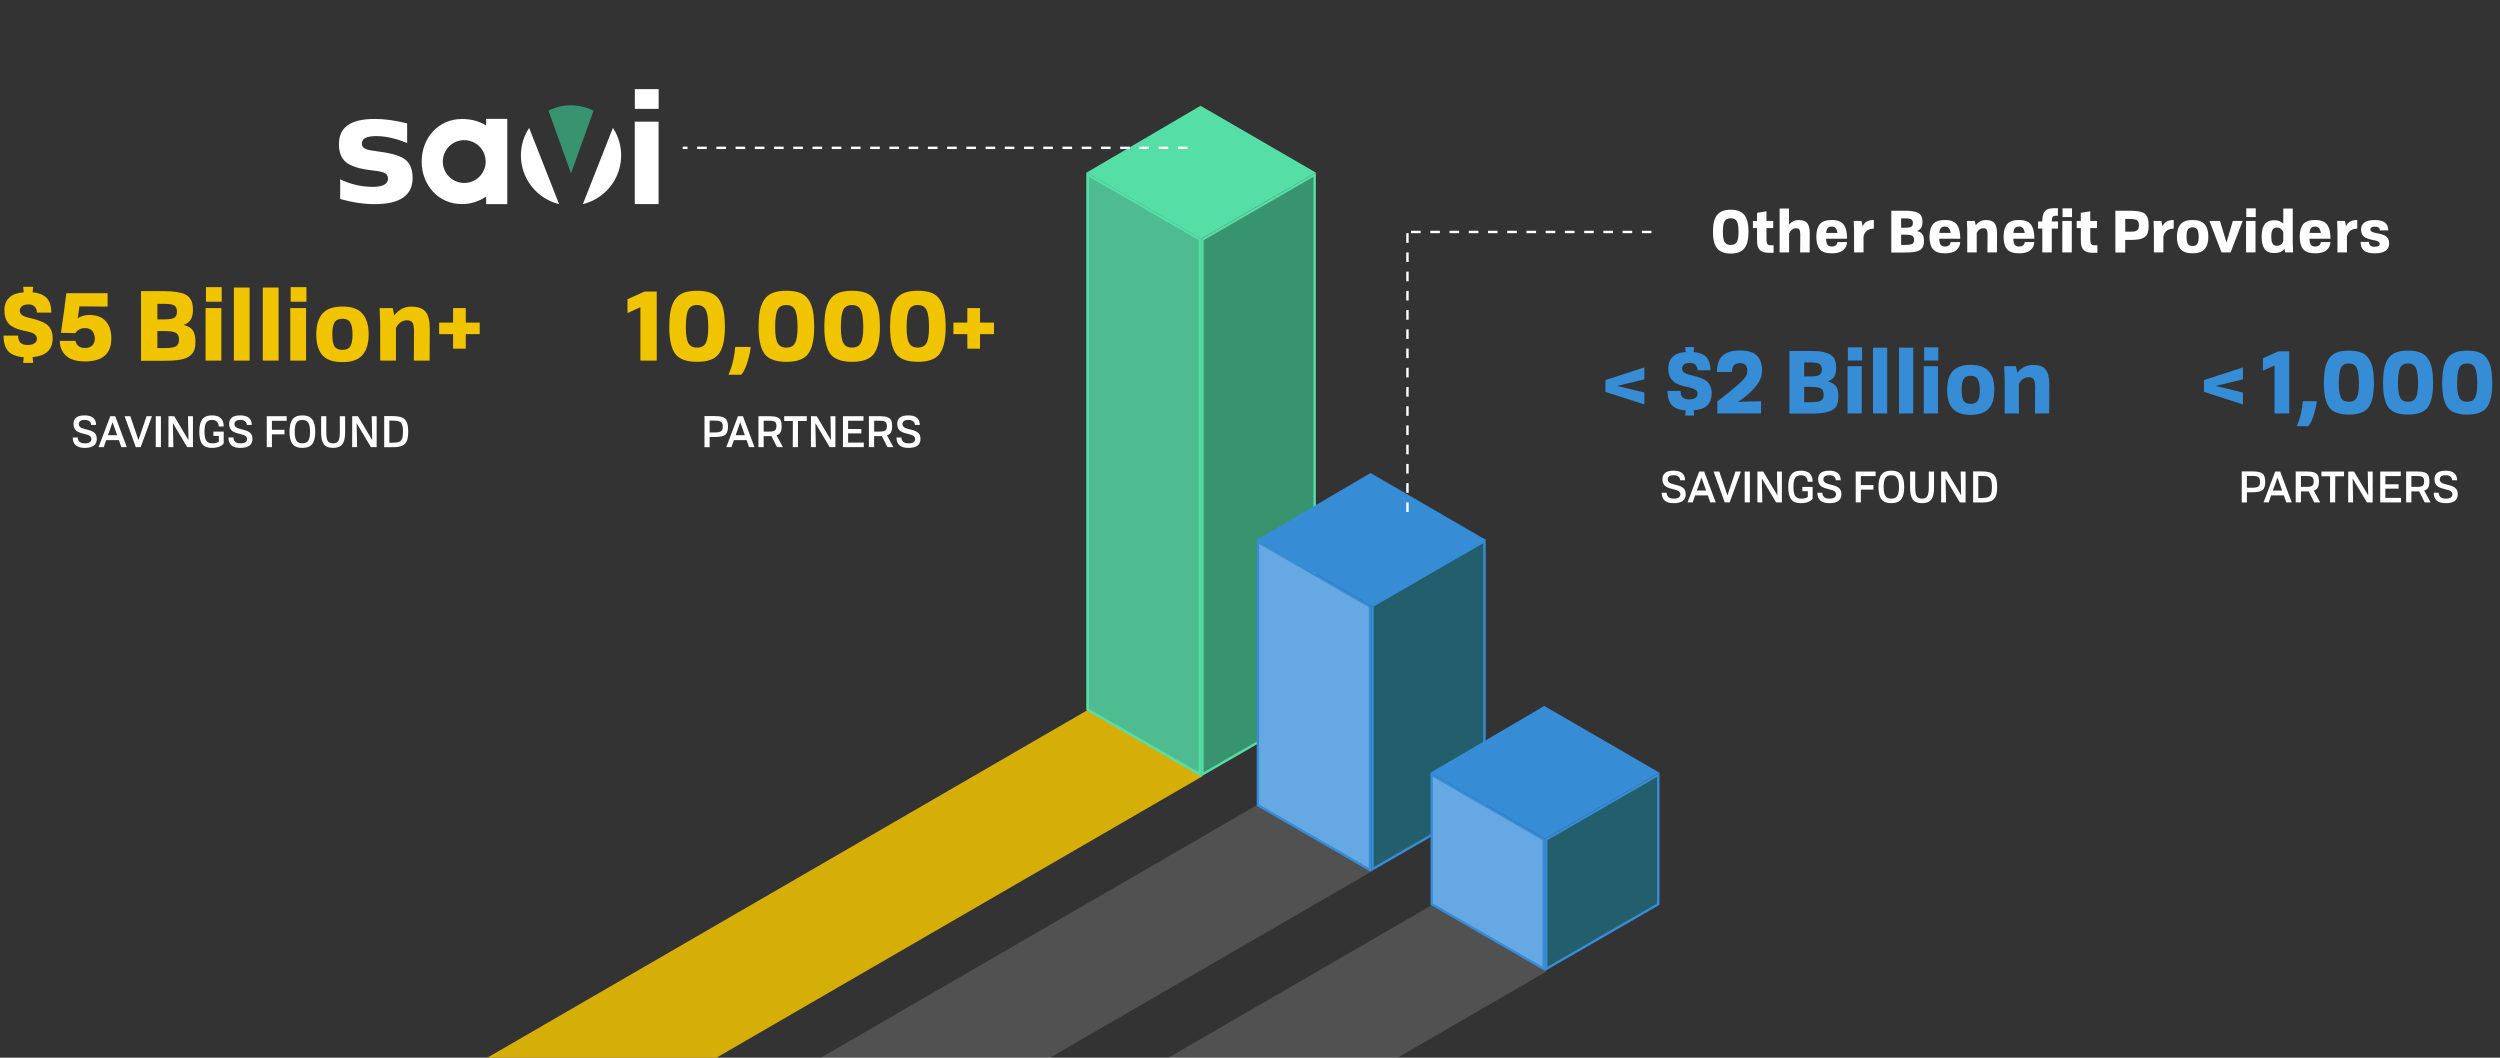 <svg width="1040" height="440" viewBox="0 0 1040 440" fill="none" xmlns="http://www.w3.org/2000/svg">
<rect x="0" y="0" width="1040" height="440" fill="#333333" stroke="none"/>
<g clip-path="url(#clip0_1683_8792)">
<g clip-path="url(#clip1_1683_8792)">
<path d="M169.373 51.341V59.523C167.209 58.606 164.969 57.88 162.679 57.352C160.682 56.883 158.639 56.635 156.587 56.614C154.538 56.614 153.016 56.87 152.021 57.382C151.567 57.585 151.185 57.919 150.922 58.34C150.659 58.762 150.527 59.252 150.543 59.748C150.532 60.151 150.632 60.55 150.831 60.901C151.03 61.251 151.321 61.541 151.673 61.739C152.427 62.201 153.782 62.542 155.737 62.761L157.625 63.064C163.152 63.768 166.871 64.924 168.782 66.531C170.693 68.138 171.648 70.66 171.645 74.097C171.645 77.693 170.319 80.4 167.666 82.22C165.014 84.039 161.051 84.936 155.778 84.911C153.461 84.905 151.149 84.728 148.858 84.383C146.379 84.006 143.926 83.472 141.514 82.785V74.588C143.623 75.619 145.843 76.407 148.13 76.94C150.395 77.468 152.713 77.735 155.039 77.737C157.15 77.737 158.738 77.445 159.805 76.862C160.292 76.631 160.703 76.265 160.987 75.806C161.271 75.348 161.416 74.817 161.404 74.278C161.429 73.852 161.34 73.427 161.145 73.048C160.95 72.669 160.657 72.349 160.296 72.121C159.557 71.649 158.095 71.279 155.911 71.013L154.012 70.773C149.197 70.165 145.824 69.052 143.893 67.432C141.962 65.812 140.998 63.341 141 60.018C141 56.444 142.231 53.793 144.694 52.065C147.157 50.337 150.916 49.475 155.97 49.48C158.071 49.487 160.17 49.637 162.25 49.931C164.648 50.273 167.026 50.744 169.373 51.341Z" fill="white"/>
<path d="M202.239 49.473V52.22C199.527 50.495 196.14 49.498 192.142 49.498C182.359 49.498 175.41 57.422 175.41 67.199C175.41 76.977 182.363 84.9 192.142 84.9C195.752 84.906 199.276 83.804 202.239 81.743V84.908H211.028V49.462H202.239V49.473ZM193.121 76.12C191.357 76.12 189.631 75.597 188.164 74.617C186.697 73.637 185.554 72.245 184.878 70.615C184.203 68.986 184.026 67.193 184.371 65.463C184.715 63.734 185.565 62.145 186.812 60.898C188.06 59.651 189.65 58.802 191.381 58.458C193.111 58.113 194.905 58.29 196.536 58.965C198.166 59.64 199.559 60.783 200.54 62.249C201.52 63.715 202.043 65.439 202.043 67.203C202.04 69.567 201.099 71.834 199.427 73.505C197.754 75.177 195.487 76.117 193.121 76.12Z" fill="white"/>
<path d="M264.062 50.617H273.967V84.878H264.062V50.617Z" fill="white"/>
<path d="M274 37.089H264.095V45.278H274V37.089Z" fill="white"/>
<path d="M216.695 64.666C216.695 69.331 218.261 73.86 221.141 77.53C224.021 81.201 228.049 83.8 232.582 84.911L220.124 53.217C217.882 56.614 216.689 60.596 216.695 64.666Z" fill="white"/>
<path d="M254.966 53.202L245.468 77.305L242.472 84.908C245.719 84.118 248.729 82.56 251.248 80.365C253.767 78.17 255.722 75.401 256.947 72.293C258.171 69.185 258.631 65.829 258.286 62.506C257.941 59.184 256.803 55.993 254.966 53.202Z" fill="white"/>
<path d="M246.916 46.035C244.005 44.572 240.791 43.809 237.532 43.809C234.273 43.809 231.059 44.572 228.148 46.035L237.547 72.092L246.916 46.035Z" fill="#38946F"/>
</g>
<path d="M13.8 150.96H9.64L9.88 148.6C6.947 148.387 4.813 147.573 3.48 146.16C2.147 144.72 1.48 142.533 1.48 139.6H7.52C7.52 142.213 8.813 143.52 11.4 143.52C12.653 143.52 13.627 143.293 14.32 142.84C15.013 142.36 15.36 141.72 15.36 140.92C15.36 140.227 15.107 139.667 14.6 139.24C14.12 138.787 13.48 138.453 12.68 138.24C11.88 138 11 137.787 10.04 137.6C9.08 137.413 8.12 137.147 7.16 136.8C6.2 136.453 5.32 136.013 4.52 135.48C3.72 134.92 3.067 134.093 2.56 133C2.08 131.907 1.84 130.6 1.84 129.08C1.84 124.52 4.52 122.027 9.88 121.6L9.64 119.32H13.8L13.56 121.6C16.307 121.867 18.293 122.693 19.52 124.08C20.747 125.44 21.36 127.427 21.36 130.04H15.36C15.36 129 15.053 128.173 14.44 127.56C13.853 126.947 12.973 126.64 11.8 126.64C10.6 126.64 9.707 126.893 9.12 127.4C8.533 127.88 8.24 128.493 8.24 129.24C8.24 129.907 8.493 130.467 9 130.92C9.507 131.347 10.16 131.68 10.96 131.92C11.76 132.16 12.64 132.387 13.6 132.6C14.587 132.813 15.56 133.107 16.52 133.48C17.507 133.827 18.4 134.267 19.2 134.8C20 135.307 20.653 136.067 21.16 137.08C21.667 138.093 21.92 139.293 21.92 140.68C21.92 145.453 19.133 148.08 13.56 148.56L13.8 150.96ZM44.761 127.56L33.041 127.44L32.321 132.4C33.735 131.493 35.375 131.04 37.241 131.04C40.228 131.04 42.481 131.907 44.001 133.64C45.548 135.373 46.321 137.76 46.321 140.8C46.321 147.173 42.655 150.36 35.321 150.36C31.801 150.36 29.175 149.56 27.441 147.96C25.735 146.36 24.881 144.307 24.881 141.8H31.441C31.441 142.36 31.761 143 32.401 143.72C33.041 144.413 34.015 144.76 35.321 144.76C36.761 144.76 37.801 144.387 38.441 143.64C39.108 142.893 39.441 141.947 39.441 140.8C39.441 139.627 39.108 138.613 38.441 137.76C37.775 136.907 36.735 136.48 35.321 136.48C34.468 136.48 33.721 136.653 33.081 137C32.441 137.347 32.028 137.653 31.841 137.92C31.655 138.16 31.521 138.373 31.441 138.56L25.361 138.48L26.921 127.36H26.881L27.601 121.96H44.761V127.56ZM68.307 150.08H58.667V121.12H68.547C70.467 121.12 72.12 121.24 73.507 121.48C74.894 121.693 76.013 122 76.867 122.4C77.747 122.8 78.44 123.333 78.947 124C79.454 124.667 79.8 125.387 79.987 126.16C80.174 126.907 80.267 127.813 80.267 128.88C80.267 130.48 79.987 131.787 79.427 132.8C78.867 133.813 77.88 134.6 76.467 135.16C78.36 135.693 79.64 136.507 80.307 137.6C80.974 138.693 81.307 140.16 81.307 142C81.307 143.44 81.16 144.613 80.867 145.52C80.573 146.4 79.987 147.213 79.107 147.96C78.227 148.707 76.907 149.253 75.147 149.6C73.387 149.92 71.107 150.08 68.307 150.08ZM65.467 144.8H68.347C70.853 144.8 72.493 144.547 73.267 144.04C74.067 143.507 74.467 142.587 74.467 141.28C74.467 139.947 74.067 139.027 73.267 138.52C72.493 137.987 70.853 137.72 68.347 137.72H65.467V144.8ZM65.467 132.88H68.347C70.454 132.88 71.853 132.64 72.547 132.16C73.267 131.68 73.627 130.84 73.627 129.64C73.627 128.44 73.267 127.6 72.547 127.12C71.853 126.64 70.454 126.4 68.347 126.4H65.467V132.88ZM92.079 150H85.519V128.16H92.079V150ZM92.239 125.52H85.679V119.44H92.239V125.52ZM103.851 150H97.291V119.6H103.851V150ZM115.883 150H109.323V119.6H115.883V150ZM127.314 150H120.754V128.16H127.314V150ZM127.474 125.52H120.914V119.44H127.474V125.52ZM150.806 147.68C149.126 149.653 146.339 150.64 142.446 150.64C138.552 150.64 135.766 149.667 134.086 147.72C132.406 145.747 131.566 142.88 131.566 139.12C131.566 135.36 132.406 132.493 134.086 130.52C135.766 128.52 138.552 127.52 142.446 127.52C146.339 127.52 149.126 128.52 150.806 130.52C152.512 132.493 153.366 135.36 153.366 139.12C153.366 142.853 152.512 145.707 150.806 147.68ZM139.166 144.12C139.806 145.08 140.899 145.56 142.446 145.56C143.992 145.56 145.072 145.08 145.686 144.12C146.326 143.133 146.646 141.467 146.646 139.12C146.646 136.773 146.326 135.107 145.686 134.12C145.072 133.107 143.992 132.6 142.446 132.6C140.899 132.6 139.806 133.107 139.166 134.12C138.552 135.107 138.246 136.773 138.246 139.12C138.246 141.467 138.552 143.133 139.166 144.12ZM178.716 150H172.156C172.21 142.24 172.236 138.093 172.236 137.56C172.236 136.147 172.05 135.08 171.676 134.36C171.303 133.613 170.53 133.24 169.356 133.24C167.356 133.24 165.81 134.307 164.716 136.44V150H158.156V134.24L157.916 128.16H163.356L164.036 131.2C164.65 130.32 165.543 129.493 166.716 128.72C167.916 127.947 169.383 127.56 171.116 127.56C173.89 127.56 175.863 128.267 177.036 129.68C178.21 131.067 178.796 133.48 178.796 136.92L178.716 150ZM193.763 145.04H188.483V139H182.683V134.2H188.483V128.16H193.763V134.2H199.563V139H193.763V145.04Z" fill="#F1C400"/>
<path d="M39.976 176.784H37.924C37.924 176.208 37.702 175.716 37.258 175.308C36.814 174.9 36.154 174.696 35.278 174.696C34.366 174.684 33.718 174.846 33.334 175.182C32.962 175.518 32.776 175.938 32.776 176.442C32.776 176.874 32.914 177.234 33.19 177.522C33.466 177.81 33.82 178.026 34.252 178.17C34.696 178.314 35.182 178.452 35.71 178.584C36.25 178.704 36.784 178.848 37.312 179.016C37.852 179.184 38.338 179.4 38.77 179.664C39.214 179.916 39.574 180.288 39.85 180.78C40.126 181.272 40.264 181.866 40.264 182.562C40.264 185.082 38.59 186.336 35.242 186.324C31.93 186.324 30.274 184.878 30.274 181.986H32.344C32.344 182.766 32.596 183.372 33.1 183.804C33.616 184.224 34.312 184.434 35.188 184.434C36.172 184.446 36.892 184.29 37.348 183.966C37.804 183.63 38.032 183.192 38.032 182.652C38.032 182.22 37.894 181.86 37.618 181.572C37.342 181.284 36.982 181.068 36.538 180.924C36.106 180.78 35.626 180.648 35.098 180.528C34.57 180.408 34.042 180.264 33.514 180.096C32.986 179.916 32.5 179.694 32.056 179.43C31.624 179.166 31.27 178.776 30.994 178.26C30.718 177.732 30.58 177.102 30.58 176.37C30.58 173.982 32.122 172.794 35.206 172.806C36.802 172.806 37.996 173.148 38.788 173.832C39.58 174.516 39.976 175.5 39.976 176.784ZM52.751 186H50.483L49.457 183.084H44.183L43.157 186H41.015L45.875 173.148H47.927L52.751 186ZM48.737 181.05L46.811 175.65L44.903 181.05H48.737ZM58.538 186H56.486L51.842 173.148H54.218L57.602 183.084L60.968 173.148H63.218L58.538 186ZM66.94 186H64.798V173.148H66.94V186ZM80.26 186.018H78.478V186L77.884 186.018L71.926 176.028L72.124 186H70.072L70.09 173.148H71.872V173.166L72.484 173.148L78.406 183.084L78.208 173.148H80.26V186.018ZM91.046 183.624V181.338H88.778V179.556H93.062V184.38C93.062 184.452 93.002 184.56 92.882 184.704C92.774 184.848 92.588 185.016 92.324 185.208C92.072 185.388 91.766 185.562 91.406 185.73C91.046 185.898 90.578 186.036 90.002 186.144C89.438 186.264 88.832 186.324 88.184 186.324C86.3 186.336 84.95 185.808 84.134 184.74C83.318 183.66 82.91 181.944 82.91 179.592C82.91 177.252 83.318 175.536 84.134 174.444C84.95 173.352 86.3 172.806 88.184 172.806C91.436 172.806 93.062 174.336 93.062 177.396H90.992C90.968 176.52 90.716 175.854 90.236 175.398C89.756 174.93 89.072 174.696 88.184 174.696C87.056 174.696 86.252 175.074 85.772 175.83C85.304 176.586 85.07 177.84 85.07 179.592C85.07 181.332 85.316 182.574 85.808 183.318C86.312 184.062 87.158 184.434 88.346 184.434C88.886 184.434 89.372 184.38 89.804 184.272C90.248 184.164 90.566 184.05 90.758 183.93C90.95 183.81 91.046 183.708 91.046 183.624ZM104.734 176.784H102.682C102.682 176.208 102.46 175.716 102.016 175.308C101.572 174.9 100.912 174.696 100.036 174.696C99.124 174.684 98.476 174.846 98.092 175.182C97.72 175.518 97.534 175.938 97.534 176.442C97.534 176.874 97.672 177.234 97.948 177.522C98.224 177.81 98.578 178.026 99.01 178.17C99.454 178.314 99.94 178.452 100.468 178.584C101.008 178.704 101.542 178.848 102.07 179.016C102.61 179.184 103.096 179.4 103.528 179.664C103.972 179.916 104.332 180.288 104.608 180.78C104.884 181.272 105.022 181.866 105.022 182.562C105.022 185.082 103.348 186.336 100 186.324C96.688 186.324 95.032 184.878 95.032 181.986H97.102C97.102 182.766 97.354 183.372 97.858 183.804C98.374 184.224 99.07 184.434 99.946 184.434C100.93 184.446 101.65 184.29 102.106 183.966C102.562 183.63 102.79 183.192 102.79 182.652C102.79 182.22 102.652 181.86 102.376 181.572C102.1 181.284 101.74 181.068 101.296 180.924C100.864 180.78 100.384 180.648 99.856 180.528C99.328 180.408 98.8 180.264 98.272 180.096C97.744 179.916 97.258 179.694 96.814 179.43C96.382 179.166 96.028 178.776 95.752 178.26C95.476 177.732 95.338 177.102 95.338 176.37C95.338 173.982 96.88 172.794 99.964 172.806C101.56 172.806 102.754 173.148 103.546 173.832C104.338 174.516 104.734 175.5 104.734 176.784ZM113.118 186H110.976V173.148H119.256V175.056H113.118V178.8H118.356V180.672H113.118V186ZM120.439 179.592C120.439 177.276 120.853 175.566 121.681 174.462C122.509 173.358 123.877 172.806 125.785 172.806C127.693 172.806 129.061 173.358 129.889 174.462C130.729 175.566 131.149 177.276 131.149 179.592C131.149 181.896 130.735 183.594 129.907 184.686C129.079 185.778 127.705 186.324 125.785 186.324C123.877 186.324 122.509 185.778 121.681 184.686C120.853 183.594 120.439 181.896 120.439 179.592ZM128.971 179.592C128.971 177.84 128.731 176.586 128.251 175.83C127.771 175.074 126.949 174.696 125.785 174.696C124.621 174.696 123.799 175.074 123.319 175.83C122.839 176.586 122.599 177.84 122.599 179.592C122.599 181.332 122.839 182.574 123.319 183.318C123.799 184.062 124.621 184.434 125.785 184.434C126.949 184.434 127.771 184.062 128.251 183.318C128.731 182.574 128.971 181.332 128.971 179.592ZM141.371 179.862V173.148H143.567V179.862C143.567 182.142 143.183 183.792 142.415 184.812C141.647 185.82 140.369 186.324 138.581 186.324C136.781 186.324 135.497 185.82 134.729 184.812C133.973 183.792 133.595 182.142 133.595 179.862V173.148H135.737V179.862C135.737 181.578 135.941 182.772 136.349 183.444C136.769 184.104 137.507 184.434 138.563 184.434C139.607 184.434 140.333 184.104 140.741 183.444C141.161 182.772 141.371 181.578 141.371 179.862ZM156.69 186.018H154.908V186L154.314 186.018L148.356 176.028L148.554 186H146.502L146.52 173.148H148.302V173.166L148.914 173.148L154.836 183.084L154.638 173.148H156.69V186.018ZM163.372 186.036H159.826V173.094H163.372C164.668 173.094 165.73 173.214 166.558 173.454C167.398 173.694 168.058 174.09 168.538 174.642C169.018 175.194 169.348 175.86 169.528 176.64C169.72 177.408 169.816 178.392 169.816 179.592C169.816 180.792 169.72 181.776 169.528 182.544C169.348 183.312 169.018 183.972 168.538 184.524C168.058 185.064 167.398 185.454 166.558 185.694C165.73 185.922 164.668 186.036 163.372 186.036ZM161.968 184.164H163.462C164.938 184.164 165.958 183.954 166.522 183.534C166.93 183.222 167.218 182.76 167.386 182.148C167.554 181.536 167.638 180.684 167.638 179.592C167.638 177.828 167.398 176.628 166.918 175.992C166.63 175.62 166.216 175.362 165.676 175.218C165.136 175.074 164.398 174.996 163.462 174.984H161.968V184.164Z" fill="white"/>
<path d="M273.2 150H266.4V127.8L261.04 130.24V124.48L268.16 121.28L268.04 121.68L268.2 121.28H273.2V150ZM278.433 136.16C278.433 133.44 278.606 131.173 278.952 129.36C279.299 127.547 279.899 125.987 280.753 124.68C281.633 123.373 282.819 122.427 284.313 121.84C285.806 121.253 287.699 120.96 289.993 120.96C292.286 120.96 294.179 121.253 295.673 121.84C297.166 122.427 298.339 123.373 299.193 124.68C300.073 125.987 300.686 127.547 301.033 129.36C301.379 131.173 301.553 133.44 301.553 136.16C301.553 141.227 300.726 144.893 299.073 147.16C297.446 149.4 294.419 150.52 289.993 150.52C285.566 150.52 282.526 149.4 280.873 147.16C279.246 144.893 278.433 141.227 278.433 136.16ZM294.633 136.16C294.633 132.693 294.286 130.28 293.593 128.92C292.899 127.56 291.686 126.88 289.953 126.88C288.219 126.88 287.006 127.56 286.312 128.92C285.646 130.28 285.313 132.693 285.313 136.16C285.313 139.253 285.659 141.44 286.353 142.72C287.046 143.973 288.246 144.6 289.953 144.6C291.686 144.6 292.899 143.973 293.593 142.72C294.286 141.44 294.633 139.253 294.633 136.16ZM308.4 155.88H303.04C303.92 153.96 304.6 151.84 305.08 149.52C305.293 148.453 305.466 147.493 305.6 146.64C305.733 145.76 305.8 145.147 305.8 144.8L305.84 144.32H312.28C312.2 145.707 311.813 147.6 311.12 150C310.8 151.173 310.413 152.253 309.96 153.24C309.506 154.227 309.133 154.907 308.84 155.28L308.4 155.88ZM315.581 136.16C315.581 133.44 315.754 131.173 316.101 129.36C316.448 127.547 317.048 125.987 317.901 124.68C318.781 123.373 319.968 122.427 321.461 121.84C322.954 121.253 324.848 120.96 327.141 120.96C329.434 120.96 331.328 121.253 332.821 121.84C334.314 122.427 335.488 123.373 336.341 124.68C337.221 125.987 337.834 127.547 338.181 129.36C338.528 131.173 338.701 133.44 338.701 136.16C338.701 141.227 337.874 144.893 336.221 147.16C334.594 149.4 331.568 150.52 327.141 150.52C322.714 150.52 319.674 149.4 318.021 147.16C316.394 144.893 315.581 141.227 315.581 136.16ZM331.781 136.16C331.781 132.693 331.434 130.28 330.741 128.92C330.048 127.56 328.834 126.88 327.101 126.88C325.368 126.88 324.154 127.56 323.461 128.92C322.794 130.28 322.461 132.693 322.461 136.16C322.461 139.253 322.808 141.44 323.501 142.72C324.194 143.973 325.394 144.6 327.101 144.6C328.834 144.6 330.048 143.973 330.741 142.72C331.434 141.44 331.781 139.253 331.781 136.16ZM342.925 136.16C342.925 133.44 343.098 131.173 343.445 129.36C343.791 127.547 344.391 125.987 345.245 124.68C346.125 123.373 347.311 122.427 348.805 121.84C350.298 121.253 352.191 120.96 354.485 120.96C356.778 120.96 358.671 121.253 360.165 121.84C361.658 122.427 362.831 123.373 363.685 124.68C364.565 125.987 365.178 127.547 365.525 129.36C365.871 131.173 366.045 133.44 366.045 136.16C366.045 141.227 365.218 144.893 363.565 147.16C361.938 149.4 358.911 150.52 354.485 150.52C350.058 150.52 347.018 149.4 345.365 147.16C343.738 144.893 342.925 141.227 342.925 136.16ZM359.125 136.16C359.125 132.693 358.778 130.28 358.085 128.92C357.391 127.56 356.178 126.88 354.445 126.88C352.711 126.88 351.498 127.56 350.805 128.92C350.138 130.28 349.805 132.693 349.805 136.16C349.805 139.253 350.151 141.44 350.845 142.72C351.538 143.973 352.738 144.6 354.445 144.6C356.178 144.6 357.391 143.973 358.085 142.72C358.778 141.44 359.125 139.253 359.125 136.16ZM370.268 136.16C370.268 133.44 370.442 131.173 370.788 129.36C371.135 127.547 371.735 125.987 372.588 124.68C373.468 123.373 374.655 122.427 376.148 121.84C377.642 121.253 379.535 120.96 381.828 120.96C384.122 120.96 386.015 121.253 387.508 121.84C389.002 122.427 390.175 123.373 391.028 124.68C391.908 125.987 392.522 127.547 392.868 129.36C393.215 131.173 393.388 133.44 393.388 136.16C393.388 141.227 392.562 144.893 390.908 147.16C389.282 149.4 386.255 150.52 381.828 150.52C377.402 150.52 374.362 149.4 372.708 147.16C371.082 144.893 370.268 141.227 370.268 136.16ZM386.468 136.16C386.468 132.693 386.122 130.28 385.428 128.92C384.735 127.56 383.522 126.88 381.788 126.88C380.055 126.88 378.842 127.56 378.148 128.92C377.482 130.28 377.148 132.693 377.148 136.16C377.148 139.253 377.495 141.44 378.188 142.72C378.882 143.973 380.082 144.6 381.788 144.6C383.522 144.6 384.735 143.973 385.428 142.72C386.122 141.44 386.468 139.253 386.468 136.16ZM407.692 145.04H402.412V139H396.612V134.2H402.412V128.16H407.692V134.2H413.492V139H407.692V145.04Z" fill="#F1C400"/>
<path d="M295.208 186.036H293.066V173.094H297.53C299.51 173.094 300.89 173.4 301.67 174.012C302.45 174.612 302.84 175.758 302.84 177.45C302.84 179.154 302.45 180.306 301.67 180.906C300.89 181.494 299.492 181.788 297.476 181.788H295.208V186.036ZM295.208 179.898H297.476C298.748 179.898 299.606 179.706 300.05 179.322C300.47 178.962 300.68 178.332 300.68 177.432C300.68 176.592 300.494 175.986 300.122 175.614C299.714 175.194 298.832 174.984 297.476 174.984H295.208V179.898ZM313.872 186H311.604L310.578 183.084H305.304L304.278 186H302.136L306.996 173.148H309.048L313.872 186ZM309.858 181.05L307.932 175.65L306.024 181.05H309.858ZM325.683 186H323.235L320.913 181.41C320.709 181.422 320.385 181.428 319.941 181.428H317.691V186H315.513V173.13H319.995C321.399 173.13 322.473 173.268 323.217 173.544C323.961 173.82 324.471 174.246 324.747 174.822C325.035 175.386 325.179 176.202 325.179 177.27C325.179 178.374 325.017 179.226 324.693 179.826C324.381 180.414 323.829 180.834 323.037 181.086L325.683 186ZM317.691 179.538H319.941C321.141 179.538 321.939 179.388 322.335 179.088C322.779 178.752 323.001 178.146 323.001 177.27C323.001 176.514 322.839 175.962 322.515 175.614C322.275 175.362 321.951 175.2 321.543 175.128C321.147 175.056 320.613 175.02 319.941 175.02H317.691V179.538ZM331.93 186H329.788L329.824 175.128H326.224V173.148H335.62V175.128H331.966L331.93 186ZM347.533 186.018H345.751V186L345.157 186.018L339.199 176.028L339.397 186H337.345L337.363 173.148H339.145V173.166L339.757 173.148L345.679 183.084L345.481 173.148H347.533V186.018ZM359.328 186H350.67V173.148H359.22V175.038H352.812V178.458H358.32V180.294H352.812V184.11H359.328V186ZM371.632 186H369.184L366.862 181.41C366.658 181.422 366.334 181.428 365.89 181.428H363.64V186H361.462V173.13H365.944C367.348 173.13 368.422 173.268 369.166 173.544C369.91 173.82 370.42 174.246 370.696 174.822C370.984 175.386 371.128 176.202 371.128 177.27C371.128 178.374 370.966 179.226 370.642 179.826C370.33 180.414 369.778 180.834 368.986 181.086L371.632 186ZM363.64 179.538H365.89C367.09 179.538 367.888 179.388 368.284 179.088C368.728 178.752 368.95 178.146 368.95 177.27C368.95 176.514 368.788 175.962 368.464 175.614C368.224 175.362 367.9 175.2 367.492 175.128C367.096 175.056 366.562 175.02 365.89 175.02H363.64V179.538ZM382.642 176.784H380.59C380.59 176.208 380.368 175.716 379.924 175.308C379.48 174.9 378.82 174.696 377.944 174.696C377.032 174.684 376.384 174.846 376 175.182C375.628 175.518 375.442 175.938 375.442 176.442C375.442 176.874 375.58 177.234 375.856 177.522C376.132 177.81 376.486 178.026 376.918 178.17C377.362 178.314 377.848 178.452 378.376 178.584C378.916 178.704 379.45 178.848 379.978 179.016C380.518 179.184 381.004 179.4 381.436 179.664C381.88 179.916 382.24 180.288 382.516 180.78C382.792 181.272 382.93 181.866 382.93 182.562C382.93 185.082 381.256 186.336 377.908 186.324C374.596 186.324 372.94 184.878 372.94 181.986H375.01C375.01 182.766 375.262 183.372 375.766 183.804C376.282 184.224 376.978 184.434 377.854 184.434C378.838 184.446 379.558 184.29 380.014 183.966C380.47 183.63 380.698 183.192 380.698 182.652C380.698 182.22 380.56 181.86 380.284 181.572C380.008 181.284 379.648 181.068 379.204 180.924C378.772 180.78 378.292 180.648 377.764 180.528C377.236 180.408 376.708 180.264 376.18 180.096C375.652 179.916 375.166 179.694 374.722 179.43C374.29 179.166 373.936 178.776 373.66 178.26C373.384 177.732 373.246 177.102 373.246 176.37C373.246 173.982 374.788 172.794 377.872 172.806C379.468 172.806 380.662 173.148 381.454 173.832C382.246 174.516 382.642 175.5 382.642 176.784Z" fill="white"/>
<path d="M725.624 103.344C724.456 104.768 722.576 105.48 719.984 105.48C717.392 105.48 715.512 104.768 714.344 103.344C713.176 101.92 712.592 99.6 712.592 96.384C712.592 93.152 713.176 90.824 714.344 89.4C715.512 87.96 717.392 87.24 719.984 87.24C722.576 87.24 724.456 87.96 725.624 89.4C726.792 90.824 727.376 93.152 727.376 96.384C727.376 99.6 726.792 101.92 725.624 103.344ZM717.44 100.704C717.92 101.504 718.768 101.904 719.984 101.904C721.2 101.904 722.04 101.504 722.504 100.704C722.984 99.904 723.224 98.464 723.224 96.384C723.224 94.272 722.984 92.816 722.504 92.016C722.04 91.2 721.2 90.792 719.984 90.792C718.768 90.792 717.92 91.2 717.44 92.016C716.96 92.816 716.72 94.272 716.72 96.384C716.72 98.464 716.96 99.904 717.44 100.704ZM737.809 105.168H735.937C735.057 105.168 734.305 105.072 733.681 104.88C733.057 104.672 732.569 104.416 732.217 104.112C731.865 103.792 731.585 103.368 731.377 102.84C731.185 102.312 731.057 101.8 730.993 101.304C730.945 100.808 730.921 100.2 730.921 99.48V94.872H729.217V91.896H730.921V88.536L734.857 87.888V91.896H737.665V94.872H734.857V99.432C734.857 100.456 734.977 101.144 735.217 101.496C735.473 101.848 735.873 102.024 736.417 102.024H737.809V105.168ZM752.808 105H748.872C748.904 100.344 748.92 97.856 748.92 97.536C748.92 96.688 748.808 96.048 748.584 95.616C748.36 95.168 747.896 94.944 747.192 94.944C745.896 94.944 744.92 95.68 744.264 97.152V105H740.328V86.76H744.216L744.24 93.384C745.312 92.152 746.648 91.536 748.248 91.536C749.912 91.536 751.096 91.96 751.8 92.808C752.504 93.64 752.856 95.088 752.856 97.152L752.808 105ZM768.388 99.312H759.628C759.676 100.496 759.876 101.336 760.228 101.832C760.596 102.312 761.18 102.552 761.98 102.552C762.796 102.552 763.388 102.368 763.756 102C764.14 101.632 764.348 101.2 764.38 100.704H768.34C768.34 102 767.828 103.104 766.804 104.016C765.796 104.928 764.196 105.384 762.004 105.384C759.652 105.384 757.996 104.816 757.036 103.68C756.076 102.528 755.596 100.8 755.596 98.496C755.596 96.176 756.076 94.432 757.036 93.264C758.012 92.096 759.668 91.512 762.004 91.512C764.324 91.512 765.964 92.136 766.924 93.384C767.9 94.632 768.388 96.608 768.388 99.312ZM759.676 96.888H764.38C764.236 95.944 763.972 95.272 763.588 94.872C763.22 94.456 762.684 94.248 761.98 94.248C761.26 94.248 760.716 94.448 760.348 94.848C759.996 95.248 759.772 95.928 759.676 96.888ZM775.228 105H771.292V95.784L771.148 91.896H774.412L774.868 94.176C775.556 92.4 777.108 91.512 779.524 91.512V95.112C778.74 95.112 778.052 95.24 777.46 95.496C776.884 95.736 776.444 96.056 776.14 96.456C775.852 96.84 775.644 97.176 775.516 97.464C775.388 97.752 775.292 98.04 775.228 98.328V105ZM792.57 105.048H786.786V87.672H792.714C793.866 87.672 794.858 87.744 795.69 87.888C796.522 88.016 797.194 88.2 797.706 88.44C798.234 88.68 798.65 89 798.954 89.4C799.258 89.8 799.466 90.232 799.578 90.696C799.69 91.144 799.746 91.688 799.746 92.328C799.746 93.288 799.578 94.072 799.242 94.68C798.906 95.288 798.314 95.76 797.466 96.096C798.602 96.416 799.37 96.904 799.77 97.56C800.17 98.216 800.37 99.096 800.37 100.2C800.37 101.064 800.282 101.768 800.106 102.312C799.93 102.84 799.578 103.328 799.05 103.776C798.522 104.224 797.73 104.552 796.674 104.76C795.618 104.952 794.25 105.048 792.57 105.048ZM790.866 101.88H792.594C794.098 101.88 795.082 101.728 795.546 101.424C796.026 101.104 796.266 100.552 796.266 99.768C796.266 98.968 796.026 98.416 795.546 98.112C795.082 97.792 794.098 97.632 792.594 97.632H790.866V101.88ZM790.866 94.728H792.594C793.858 94.728 794.698 94.584 795.114 94.296C795.546 94.008 795.762 93.504 795.762 92.784C795.762 92.064 795.546 91.56 795.114 91.272C794.698 90.984 793.858 90.84 792.594 90.84H790.866V94.728ZM815.474 99.312H806.714C806.762 100.496 806.962 101.336 807.314 101.832C807.682 102.312 808.266 102.552 809.066 102.552C809.882 102.552 810.474 102.368 810.842 102C811.226 101.632 811.434 101.2 811.466 100.704H815.426C815.426 102 814.914 103.104 813.89 104.016C812.882 104.928 811.282 105.384 809.09 105.384C806.738 105.384 805.082 104.816 804.122 103.68C803.162 102.528 802.682 100.8 802.682 98.496C802.682 96.176 803.162 94.432 804.122 93.264C805.098 92.096 806.754 91.512 809.09 91.512C811.41 91.512 813.05 92.136 814.01 93.384C814.986 94.632 815.474 96.608 815.474 99.312ZM806.762 96.888H811.466C811.322 95.944 811.058 95.272 810.674 94.872C810.306 94.456 809.77 94.248 809.066 94.248C808.346 94.248 807.802 94.448 807.434 94.848C807.082 95.248 806.858 95.928 806.762 96.888ZM830.714 105H826.778C826.81 100.344 826.826 97.856 826.826 97.536C826.826 96.688 826.714 96.048 826.49 95.616C826.266 95.168 825.802 94.944 825.098 94.944C823.898 94.944 822.97 95.584 822.314 96.864V105H818.378V95.544L818.234 91.896H821.498L821.906 93.72C822.274 93.192 822.81 92.696 823.514 92.232C824.234 91.768 825.114 91.536 826.154 91.536C827.818 91.536 829.002 91.96 829.706 92.808C830.41 93.64 830.762 95.088 830.762 97.152L830.714 105ZM846.294 99.312H837.534C837.582 100.496 837.782 101.336 838.134 101.832C838.502 102.312 839.086 102.552 839.886 102.552C840.702 102.552 841.294 102.368 841.662 102C842.046 101.632 842.254 101.2 842.286 100.704H846.246C846.246 102 845.734 103.104 844.71 104.016C843.702 104.928 842.102 105.384 839.91 105.384C837.558 105.384 835.902 104.816 834.942 103.68C833.982 102.528 833.502 100.8 833.502 98.496C833.502 96.176 833.982 94.432 834.942 93.264C835.918 92.096 837.574 91.512 839.91 91.512C842.23 91.512 843.87 92.136 844.83 93.384C845.806 94.632 846.294 96.608 846.294 99.312ZM837.582 96.888H842.286C842.142 95.944 841.878 95.272 841.494 94.872C841.126 94.456 840.59 94.248 839.886 94.248C839.166 94.248 838.622 94.448 838.254 94.848C837.902 95.248 837.678 95.928 837.582 96.888ZM853.542 105H849.606V95.112H847.83V92.136H849.606V91.92C849.606 91.136 849.662 90.464 849.774 89.904C849.886 89.344 850.094 88.8 850.398 88.272C850.718 87.728 851.206 87.32 851.862 87.048C852.518 86.76 853.334 86.616 854.31 86.616H856.086V89.736H855.102C854.558 89.736 854.158 89.904 853.902 90.24C853.662 90.56 853.542 91.184 853.542 92.112V92.136H856.134V95.112H853.542V105ZM861.865 105H857.929V91.896H861.865V105ZM861.961 90.312H858.025V86.664H861.961V90.312ZM872.504 105.168H870.632C869.752 105.168 869 105.072 868.376 104.88C867.752 104.672 867.264 104.416 866.912 104.112C866.56 103.792 866.28 103.368 866.072 102.84C865.88 102.312 865.752 101.8 865.688 101.304C865.64 100.808 865.616 100.2 865.616 99.48V94.872H863.912V91.896H865.616V88.536L869.552 87.888V91.896H872.36V94.872H869.552V99.432C869.552 100.456 869.672 101.144 869.912 101.496C870.168 101.848 870.568 102.024 871.112 102.024H872.504V105.168ZM884.077 105.048H879.997V87.672H885.949C887.213 87.672 888.261 87.728 889.093 87.84C889.941 87.952 890.685 88.136 891.325 88.392C891.965 88.648 892.461 89.016 892.813 89.496C893.165 89.96 893.421 90.536 893.581 91.224C893.757 91.896 893.845 92.736 893.845 93.744C893.845 95.008 893.725 96.024 893.485 96.792C893.245 97.56 892.797 98.176 892.141 98.64C891.501 99.088 890.693 99.4 889.717 99.576C888.741 99.736 887.445 99.816 885.829 99.816H884.077V105.048ZM884.101 96.384H885.829C886.757 96.384 887.477 96.344 887.989 96.264C888.517 96.168 888.925 95.968 889.213 95.664C889.597 95.28 889.789 94.632 889.789 93.72C889.789 92.728 889.541 92.04 889.045 91.656C888.549 91.272 887.477 91.08 885.829 91.08H884.101V96.384ZM899.963 105H896.027V95.784L895.883 91.896H899.147L899.603 94.176C900.291 92.4 901.843 91.512 904.259 91.512V95.112C903.475 95.112 902.787 95.24 902.195 95.496C901.619 95.736 901.179 96.056 900.875 96.456C900.587 96.84 900.379 97.176 900.251 97.464C900.123 97.752 900.027 98.04 899.963 98.328V105ZM917.14 103.608C916.132 104.792 914.46 105.384 912.124 105.384C909.788 105.384 908.116 104.8 907.108 103.632C906.1 102.448 905.596 100.728 905.596 98.472C905.596 96.216 906.1 94.496 907.108 93.312C908.116 92.112 909.788 91.512 912.124 91.512C914.46 91.512 916.132 92.112 917.14 93.312C918.164 94.496 918.676 96.216 918.676 98.472C918.676 100.712 918.164 102.424 917.14 103.608ZM910.156 101.472C910.54 102.048 911.196 102.336 912.124 102.336C913.052 102.336 913.7 102.048 914.068 101.472C914.452 100.88 914.644 99.88 914.644 98.472C914.644 97.064 914.452 96.064 914.068 95.472C913.7 94.864 913.052 94.56 912.124 94.56C911.196 94.56 910.54 94.864 910.156 95.472C909.788 96.064 909.604 97.064 909.604 98.472C909.604 99.88 909.788 100.88 910.156 101.472ZM927.927 105H924.159L919.119 91.896H923.511L926.223 100.896L928.863 91.896H932.967L927.927 105ZM938.295 105H934.359V91.896H938.295V105ZM938.391 90.312H934.455V86.664H938.391V90.312ZM953.95 105H950.662L950.302 103.512C949.406 104.696 948.03 105.288 946.174 105.288C944.302 105.288 942.942 104.728 942.094 103.608C941.262 102.472 940.846 100.752 940.846 98.448C940.846 96.16 941.262 94.448 942.094 93.312C942.942 92.176 944.302 91.608 946.174 91.608C947.598 91.608 948.822 92.064 949.846 92.976V86.76H953.782V101.256L953.95 105ZM949.846 100.32V96.528C949.238 95.28 948.326 94.656 947.11 94.656C946.326 94.656 945.75 94.968 945.382 95.592C945.03 96.2 944.854 97.152 944.854 98.448C944.854 99.76 945.03 100.72 945.382 101.328C945.75 101.936 946.326 102.24 947.11 102.24C948.534 102.24 949.446 101.6 949.846 100.32ZM969.481 99.312H960.721C960.769 100.496 960.969 101.336 961.321 101.832C961.689 102.312 962.273 102.552 963.073 102.552C963.889 102.552 964.481 102.368 964.849 102C965.233 101.632 965.441 101.2 965.473 100.704H969.433C969.433 102 968.921 103.104 967.897 104.016C966.889 104.928 965.289 105.384 963.097 105.384C960.745 105.384 959.089 104.816 958.129 103.68C957.169 102.528 956.689 100.8 956.689 98.496C956.689 96.176 957.169 94.432 958.129 93.264C959.105 92.096 960.761 91.512 963.097 91.512C965.417 91.512 967.057 92.136 968.017 93.384C968.993 94.632 969.481 96.608 969.481 99.312ZM960.769 96.888H965.473C965.329 95.944 965.065 95.272 964.681 94.872C964.313 94.456 963.777 94.248 963.073 94.248C962.353 94.248 961.809 94.448 961.441 94.848C961.089 95.248 960.865 95.928 960.769 96.888ZM976.322 105H972.386V95.784L972.242 91.896H975.506L975.962 94.176C976.65 92.4 978.202 91.512 980.618 91.512V95.112C979.834 95.112 979.146 95.24 978.554 95.496C977.978 95.736 977.538 96.056 977.234 96.456C976.946 96.84 976.738 97.176 976.61 97.464C976.482 97.752 976.386 98.04 976.322 98.328V105ZM993.521 95.856H990.017C990.017 94.8 989.313 94.272 987.905 94.272C987.249 94.272 986.777 94.384 986.489 94.608C986.201 94.832 986.057 95.096 986.057 95.4C986.057 95.8 986.249 96.12 986.633 96.36C987.017 96.6 987.497 96.768 988.073 96.864C988.665 96.944 989.297 97.072 989.969 97.248C990.641 97.424 991.265 97.632 991.841 97.872C992.433 98.112 992.921 98.52 993.305 99.096C993.689 99.656 993.881 100.368 993.881 101.232C993.881 104 991.865 105.384 987.833 105.384C985.849 105.384 984.377 105 983.417 104.232C982.473 103.464 982.001 102.256 982.001 100.608H985.505C985.505 101.968 986.265 102.648 987.785 102.648C989.225 102.648 989.945 102.264 989.945 101.496C989.945 101.08 989.753 100.752 989.369 100.512C988.985 100.256 988.505 100.088 987.929 100.008C987.353 99.912 986.729 99.776 986.057 99.6C985.401 99.408 984.785 99.192 984.209 98.952C983.633 98.696 983.153 98.272 982.769 97.68C982.385 97.072 982.193 96.32 982.193 95.424C982.193 94.192 982.665 93.24 983.609 92.568C984.569 91.88 985.969 91.536 987.809 91.536C989.777 91.536 991.217 91.896 992.129 92.616C993.057 93.336 993.521 94.416 993.521 95.856Z" fill="white"/>
<path d="M667.864 163V158.104L684.064 152.848V157.816L672.724 160.552L684.064 163.288V168.256L667.864 163ZM701.024 172.864L701.24 170.74C698.6 170.548 696.68 169.816 695.48 168.544C694.28 167.248 693.68 165.28 693.68 162.64H699.116C699.116 163.912 699.428 164.824 700.052 165.376C700.7 165.904 701.552 166.168 702.608 166.168C703.76 166.168 704.636 165.964 705.236 165.556C705.86 165.124 706.172 164.548 706.172 163.828C706.172 163.036 705.872 162.46 705.272 162.1C704.672 161.74 703.916 161.452 703.004 161.236C702.116 160.996 701.144 160.768 700.088 160.552C699.032 160.312 698.048 159.928 697.136 159.4C696.248 158.872 695.504 158.128 694.904 157.168C694.304 156.208 694.004 154.876 694.004 153.172C694.004 151.252 694.58 149.704 695.732 148.528C696.884 147.328 698.72 146.632 701.24 146.44L701.024 144.388H704.768L704.552 146.44C707.072 146.68 708.872 147.436 709.952 148.708C711.032 149.956 711.572 151.732 711.572 154.036H706.172C706.172 153.148 705.908 152.416 705.38 151.84C704.876 151.264 704.072 150.976 702.968 150.976C701.816 150.976 700.988 151.216 700.484 151.696C700.004 152.152 699.764 152.692 699.764 153.316C699.764 153.892 699.932 154.36 700.268 154.72C700.628 155.056 701.096 155.332 701.672 155.548C702.248 155.764 702.908 155.956 703.652 156.124C704.396 156.292 705.152 156.484 705.92 156.7C706.688 156.916 707.444 157.18 708.188 157.492C708.932 157.804 709.592 158.224 710.168 158.752C710.744 159.256 711.2 159.904 711.536 160.696C711.896 161.488 712.076 162.46 712.076 163.612C712.076 165.748 711.464 167.416 710.24 168.616C709.04 169.792 707.144 170.488 704.552 170.704L704.768 172.864H701.024ZM714.417 172V166.996C714.417 166.996 714.609 166.852 714.993 166.564C715.377 166.252 715.893 165.844 716.541 165.34C717.189 164.836 717.921 164.26 718.737 163.612C719.577 162.94 720.429 162.232 721.293 161.488C721.941 160.912 722.601 160.348 723.273 159.796C723.945 159.22 724.545 158.644 725.073 158.068C725.625 157.492 726.069 156.904 726.405 156.304C726.741 155.68 726.909 155.02 726.909 154.324C726.909 152.14 725.889 151.048 723.849 151.048C722.745 151.048 721.905 151.348 721.329 151.948C720.777 152.524 720.501 153.46 720.501 154.756H714.237C714.237 151.756 715.005 149.512 716.541 148.024C718.077 146.536 720.513 145.792 723.849 145.792C727.065 145.792 729.393 146.5 730.833 147.916C732.297 149.332 733.029 151.408 733.029 154.144C733.029 155.176 732.873 156.136 732.561 157.024C732.249 157.888 731.841 158.704 731.337 159.472C730.857 160.216 730.317 160.912 729.717 161.56C729.117 162.208 728.529 162.808 727.953 163.36C727.353 163.936 726.753 164.464 726.153 164.944C725.577 165.4 725.049 165.796 724.569 166.132C723.993 166.54 723.453 166.888 722.949 167.176C724.581 167.128 726.069 167.08 727.413 167.032C727.989 167.008 728.553 166.996 729.105 166.996C729.681 166.972 730.197 166.96 730.653 166.96C731.133 166.936 731.541 166.924 731.877 166.924C732.237 166.9 732.477 166.888 732.597 166.888V172H714.417ZM744.41 172.072V146.008H753.302C755.486 146.008 757.262 146.164 758.63 146.476C760.022 146.788 761.102 147.244 761.87 147.844C762.638 148.42 763.154 149.152 763.418 150.04C763.706 150.904 763.85 151.888 763.85 152.992C763.85 154.336 763.61 155.488 763.13 156.448C762.674 157.384 761.774 158.116 760.43 158.644C761.342 158.908 762.086 159.244 762.662 159.652C763.238 160.036 763.682 160.492 763.994 161.02C764.306 161.524 764.51 162.1 764.606 162.748C764.726 163.372 764.786 164.056 764.786 164.8C764.786 165.976 764.654 167.02 764.39 167.932C764.15 168.82 763.622 169.576 762.806 170.2C761.99 170.8 760.802 171.268 759.242 171.604C757.706 171.916 755.654 172.072 753.086 172.072H744.41ZM753.122 167.32C754.298 167.32 755.246 167.26 755.966 167.14C756.71 167.02 757.274 166.828 757.658 166.564C758.042 166.3 758.294 165.976 758.414 165.592C758.558 165.184 758.63 164.704 758.63 164.152C758.63 163.6 758.558 163.12 758.414 162.712C758.294 162.304 758.042 161.968 757.658 161.704C757.274 161.44 756.71 161.248 755.966 161.128C755.246 161.008 754.298 160.948 753.122 160.948H750.53V167.32H753.122ZM753.122 156.592C754.106 156.592 754.898 156.544 755.498 156.448C756.122 156.328 756.602 156.148 756.938 155.908C757.298 155.668 757.538 155.368 757.658 155.008C757.802 154.624 757.874 154.18 757.874 153.676C757.874 153.172 757.802 152.74 757.658 152.38C757.538 151.996 757.298 151.684 756.938 151.444C756.602 151.204 756.122 151.036 755.498 150.94C754.898 150.82 754.106 150.76 753.122 150.76H750.53V156.592H753.122ZM768.577 172V152.344H774.481V172H768.577ZM768.721 149.968V144.496H774.625V149.968H768.721ZM779.172 172V144.64H785.076V172H779.172ZM790 172V144.64H795.904V172H790ZM800.288 172V152.344H806.192V172H800.288ZM800.432 149.968V144.496H806.336V149.968H800.432ZM819.81 172.576C817.962 172.576 816.414 172.336 815.166 171.856C813.918 171.376 812.91 170.692 812.142 169.804C811.398 168.892 810.858 167.8 810.522 166.528C810.186 165.232 810.018 163.792 810.018 162.208C810.018 160.6 810.186 159.16 810.522 157.888C810.858 156.592 811.398 155.5 812.142 154.612C812.91 153.7 813.918 153.004 815.166 152.524C816.414 152.02 817.962 151.768 819.81 151.768C821.634 151.768 823.17 152.02 824.418 152.524C825.69 153.004 826.71 153.7 827.478 154.612C828.246 155.5 828.798 156.592 829.134 157.888C829.47 159.16 829.638 160.6 829.638 162.208C829.638 163.792 829.47 165.232 829.134 166.528C828.798 167.8 828.246 168.892 827.478 169.804C826.71 170.692 825.69 171.376 824.418 171.856C823.17 172.336 821.634 172.576 819.81 172.576ZM819.81 168.004C821.226 168.004 822.21 167.572 822.762 166.708C823.314 165.82 823.59 164.32 823.59 162.208C823.59 160.12 823.302 158.62 822.726 157.708C822.174 156.796 821.202 156.34 819.81 156.34C818.394 156.34 817.41 156.796 816.858 157.708C816.306 158.62 816.03 160.12 816.03 162.208C816.03 164.32 816.306 165.82 816.858 166.708C817.41 167.572 818.394 168.004 819.81 168.004ZM846.55 172C846.55 170.032 846.562 168.256 846.586 166.672C846.586 166 846.586 165.34 846.586 164.692C846.586 164.02 846.586 163.42 846.586 162.892C846.61 162.34 846.622 161.884 846.622 161.524C846.622 161.14 846.622 160.9 846.622 160.804C846.622 160.276 846.586 159.772 846.514 159.292C846.466 158.812 846.346 158.404 846.154 158.068C845.986 157.708 845.734 157.432 845.398 157.24C845.062 157.024 844.606 156.916 844.03 156.916C843.43 156.916 842.902 157.012 842.446 157.204C841.99 157.396 841.594 157.636 841.258 157.924C840.922 158.212 840.634 158.524 840.394 158.86C840.178 159.196 839.998 159.508 839.854 159.796V172H833.95V157.816L833.734 152.344H838.63L839.242 155.08C839.41 154.84 839.674 154.528 840.034 154.144C840.394 153.76 840.838 153.4 841.366 153.064C841.894 152.728 842.506 152.44 843.202 152.2C843.922 151.936 844.726 151.804 845.614 151.804C846.862 151.804 847.918 151.948 848.782 152.236C849.67 152.524 850.39 153.004 850.942 153.676C851.494 154.324 851.89 155.188 852.13 156.268C852.394 157.348 852.526 158.668 852.526 160.228C852.526 160.348 852.526 160.612 852.526 161.02C852.526 161.404 852.514 161.884 852.49 162.46C852.49 163.036 852.49 163.672 852.49 164.368C852.49 165.04 852.49 165.736 852.49 166.456C852.466 168.136 852.454 169.984 852.454 172H846.55Z" fill="#378CD6"/>
<path d="M700.976 199.784H698.924C698.924 199.208 698.702 198.716 698.258 198.308C697.814 197.9 697.154 197.696 696.278 197.696C695.366 197.684 694.718 197.846 694.334 198.182C693.962 198.518 693.776 198.938 693.776 199.442C693.776 199.874 693.914 200.234 694.19 200.522C694.466 200.81 694.82 201.026 695.252 201.17C695.696 201.314 696.182 201.452 696.71 201.584C697.25 201.704 697.784 201.848 698.312 202.016C698.852 202.184 699.338 202.4 699.77 202.664C700.214 202.916 700.574 203.288 700.85 203.78C701.126 204.272 701.264 204.866 701.264 205.562C701.264 208.082 699.59 209.336 696.242 209.324C692.93 209.324 691.274 207.878 691.274 204.986H693.344C693.344 205.766 693.596 206.372 694.1 206.804C694.616 207.224 695.312 207.434 696.188 207.434C697.172 207.446 697.892 207.29 698.348 206.966C698.804 206.63 699.032 206.192 699.032 205.652C699.032 205.22 698.894 204.86 698.618 204.572C698.342 204.284 697.982 204.068 697.538 203.924C697.106 203.78 696.626 203.648 696.098 203.528C695.57 203.408 695.042 203.264 694.514 203.096C693.986 202.916 693.5 202.694 693.056 202.43C692.624 202.166 692.27 201.776 691.994 201.26C691.718 200.732 691.58 200.102 691.58 199.37C691.58 196.982 693.122 195.794 696.206 195.806C697.802 195.806 698.996 196.148 699.788 196.832C700.58 197.516 700.976 198.5 700.976 199.784ZM713.751 209H711.483L710.457 206.084H705.183L704.157 209H702.015L706.875 196.148H708.927L713.751 209ZM709.737 204.05L707.811 198.65L705.903 204.05H709.737ZM719.538 209H717.486L712.842 196.148H715.218L718.602 206.084L721.968 196.148H724.218L719.538 209ZM727.94 209H725.798V196.148H727.94V209ZM741.26 209.018H739.478V209L738.884 209.018L732.926 199.028L733.124 209H731.072L731.09 196.148H732.872V196.166L733.484 196.148L739.406 206.084L739.208 196.148H741.26V209.018ZM752.046 206.624V204.338H749.778V202.556H754.062V207.38C754.062 207.452 754.002 207.56 753.882 207.704C753.774 207.848 753.588 208.016 753.324 208.208C753.072 208.388 752.766 208.562 752.406 208.73C752.046 208.898 751.578 209.036 751.002 209.144C750.438 209.264 749.832 209.324 749.184 209.324C747.3 209.336 745.95 208.808 745.134 207.74C744.318 206.66 743.91 204.944 743.91 202.592C743.91 200.252 744.318 198.536 745.134 197.444C745.95 196.352 747.3 195.806 749.184 195.806C752.436 195.806 754.062 197.336 754.062 200.396H751.992C751.968 199.52 751.716 198.854 751.236 198.398C750.756 197.93 750.072 197.696 749.184 197.696C748.056 197.696 747.252 198.074 746.772 198.83C746.304 199.586 746.07 200.84 746.07 202.592C746.07 204.332 746.316 205.574 746.808 206.318C747.312 207.062 748.158 207.434 749.346 207.434C749.886 207.434 750.372 207.38 750.804 207.272C751.248 207.164 751.566 207.05 751.758 206.93C751.95 206.81 752.046 206.708 752.046 206.624ZM765.734 199.784H763.682C763.682 199.208 763.46 198.716 763.016 198.308C762.572 197.9 761.912 197.696 761.036 197.696C760.124 197.684 759.476 197.846 759.092 198.182C758.72 198.518 758.534 198.938 758.534 199.442C758.534 199.874 758.672 200.234 758.948 200.522C759.224 200.81 759.578 201.026 760.01 201.17C760.454 201.314 760.94 201.452 761.468 201.584C762.008 201.704 762.542 201.848 763.07 202.016C763.61 202.184 764.096 202.4 764.528 202.664C764.972 202.916 765.332 203.288 765.608 203.78C765.884 204.272 766.022 204.866 766.022 205.562C766.022 208.082 764.348 209.336 761 209.324C757.688 209.324 756.032 207.878 756.032 204.986H758.102C758.102 205.766 758.354 206.372 758.858 206.804C759.374 207.224 760.07 207.434 760.946 207.434C761.93 207.446 762.65 207.29 763.106 206.966C763.562 206.63 763.79 206.192 763.79 205.652C763.79 205.22 763.652 204.86 763.376 204.572C763.1 204.284 762.74 204.068 762.296 203.924C761.864 203.78 761.384 203.648 760.856 203.528C760.328 203.408 759.8 203.264 759.272 203.096C758.744 202.916 758.258 202.694 757.814 202.43C757.382 202.166 757.028 201.776 756.752 201.26C756.476 200.732 756.338 200.102 756.338 199.37C756.338 196.982 757.88 195.794 760.964 195.806C762.56 195.806 763.754 196.148 764.546 196.832C765.338 197.516 765.734 198.5 765.734 199.784ZM774.118 209H771.976V196.148H780.256V198.056H774.118V201.8H779.356V203.672H774.118V209ZM781.439 202.592C781.439 200.276 781.853 198.566 782.681 197.462C783.509 196.358 784.877 195.806 786.785 195.806C788.693 195.806 790.061 196.358 790.889 197.462C791.729 198.566 792.149 200.276 792.149 202.592C792.149 204.896 791.735 206.594 790.907 207.686C790.079 208.778 788.705 209.324 786.785 209.324C784.877 209.324 783.509 208.778 782.681 207.686C781.853 206.594 781.439 204.896 781.439 202.592ZM789.971 202.592C789.971 200.84 789.731 199.586 789.251 198.83C788.771 198.074 787.949 197.696 786.785 197.696C785.621 197.696 784.799 198.074 784.319 198.83C783.839 199.586 783.599 200.84 783.599 202.592C783.599 204.332 783.839 205.574 784.319 206.318C784.799 207.062 785.621 207.434 786.785 207.434C787.949 207.434 788.771 207.062 789.251 206.318C789.731 205.574 789.971 204.332 789.971 202.592ZM802.371 202.862V196.148H804.567V202.862C804.567 205.142 804.183 206.792 803.415 207.812C802.647 208.82 801.369 209.324 799.581 209.324C797.781 209.324 796.497 208.82 795.729 207.812C794.973 206.792 794.595 205.142 794.595 202.862V196.148H796.737V202.862C796.737 204.578 796.941 205.772 797.349 206.444C797.769 207.104 798.507 207.434 799.563 207.434C800.607 207.434 801.333 207.104 801.741 206.444C802.161 205.772 802.371 204.578 802.371 202.862ZM817.69 209.018H815.908V209L815.314 209.018L809.356 199.028L809.554 209H807.502L807.52 196.148H809.302V196.166L809.914 196.148L815.836 206.084L815.638 196.148H817.69V209.018ZM824.372 209.036H820.826V196.094H824.372C825.668 196.094 826.73 196.214 827.558 196.454C828.398 196.694 829.058 197.09 829.538 197.642C830.018 198.194 830.348 198.86 830.528 199.64C830.72 200.408 830.816 201.392 830.816 202.592C830.816 203.792 830.72 204.776 830.528 205.544C830.348 206.312 830.018 206.972 829.538 207.524C829.058 208.064 828.398 208.454 827.558 208.694C826.73 208.922 825.668 209.036 824.372 209.036ZM822.968 207.164H824.462C825.938 207.164 826.958 206.954 827.522 206.534C827.93 206.222 828.218 205.76 828.386 205.148C828.554 204.536 828.638 203.684 828.638 202.592C828.638 200.828 828.398 199.628 827.918 198.992C827.63 198.62 827.216 198.362 826.676 198.218C826.136 198.074 825.398 197.996 824.462 197.984H822.968V207.164Z" fill="white"/>
<path d="M933.064 168.256L916.864 163V158.104L933.064 152.848V157.816L921.724 160.552L933.064 163.288V168.256ZM952.328 172H946.208V152.02L941.384 154.216V149.032L947.792 146.152L947.684 146.512L947.828 146.152H952.328V172ZM960.277 177.292H955.453C956.245 175.564 956.857 173.656 957.289 171.568C957.481 170.608 957.637 169.744 957.757 168.976C957.877 168.184 957.937 167.632 957.937 167.32L957.973 166.888H963.769C963.697 168.136 963.349 169.84 962.725 172C962.437 173.056 962.089 174.028 961.681 174.916C961.273 175.804 960.937 176.416 960.673 176.752L960.277 177.292ZM966.74 159.544C966.74 157.096 966.896 155.056 967.208 153.424C967.52 151.792 968.06 150.388 968.828 149.212C969.62 148.036 970.688 147.184 972.032 146.656C973.376 146.128 975.08 145.864 977.144 145.864C979.208 145.864 980.912 146.128 982.256 146.656C983.6 147.184 984.656 148.036 985.424 149.212C986.216 150.388 986.768 151.792 987.08 153.424C987.392 155.056 987.548 157.096 987.548 159.544C987.548 164.104 986.804 167.404 985.316 169.444C983.852 171.46 981.128 172.468 977.144 172.468C973.16 172.468 970.424 171.46 968.936 169.444C967.472 167.404 966.74 164.104 966.74 159.544ZM981.32 159.544C981.32 156.424 981.008 154.252 980.384 153.028C979.76 151.804 978.668 151.192 977.108 151.192C975.548 151.192 974.456 151.804 973.832 153.028C973.232 154.252 972.932 156.424 972.932 159.544C972.932 162.328 973.244 164.296 973.868 165.448C974.492 166.576 975.572 167.14 977.108 167.14C978.668 167.14 979.76 166.576 980.384 165.448C981.008 164.296 981.32 162.328 981.32 159.544ZM991.349 159.544C991.349 157.096 991.505 155.056 991.817 153.424C992.129 151.792 992.669 150.388 993.437 149.212C994.229 148.036 995.297 147.184 996.641 146.656C997.985 146.128 999.689 145.864 1001.75 145.864C1003.82 145.864 1005.52 146.128 1006.87 146.656C1008.21 147.184 1009.27 148.036 1010.03 149.212C1010.83 150.388 1011.38 151.792 1011.69 153.424C1012 155.056 1012.16 157.096 1012.16 159.544C1012.16 164.104 1011.41 167.404 1009.93 169.444C1008.46 171.46 1005.74 172.468 1001.75 172.468C997.769 172.468 995.033 171.46 993.545 169.444C992.081 167.404 991.349 164.104 991.349 159.544ZM1005.93 159.544C1005.93 156.424 1005.62 154.252 1004.99 153.028C1004.37 151.804 1003.28 151.192 1001.72 151.192C1000.16 151.192 999.065 151.804 998.441 153.028C997.841 154.252 997.541 156.424 997.541 159.544C997.541 162.328 997.853 164.296 998.477 165.448C999.101 166.576 1000.18 167.14 1001.72 167.14C1003.28 167.14 1004.37 166.576 1004.99 165.448C1005.62 164.296 1005.93 162.328 1005.93 159.544ZM1015.96 159.544C1015.96 157.096 1016.11 155.056 1016.43 153.424C1016.74 151.792 1017.28 150.388 1018.05 149.212C1018.84 148.036 1019.91 147.184 1021.25 146.656C1022.59 146.128 1024.3 145.864 1026.36 145.864C1028.43 145.864 1030.13 146.128 1031.47 146.656C1032.82 147.184 1033.87 148.036 1034.64 149.212C1035.43 150.388 1035.99 151.792 1036.3 153.424C1036.61 155.056 1036.77 157.096 1036.77 159.544C1036.77 164.104 1036.02 167.404 1034.53 169.444C1033.07 171.46 1030.35 172.468 1026.36 172.468C1022.38 172.468 1019.64 171.46 1018.15 169.444C1016.69 167.404 1015.96 164.104 1015.96 159.544ZM1030.54 159.544C1030.54 156.424 1030.23 154.252 1029.6 153.028C1028.98 151.804 1027.89 151.192 1026.33 151.192C1024.77 151.192 1023.67 151.804 1023.05 153.028C1022.45 154.252 1022.15 156.424 1022.15 159.544C1022.15 162.328 1022.46 164.296 1023.09 165.448C1023.71 166.576 1024.79 167.14 1026.33 167.14C1027.89 167.14 1028.98 166.576 1029.6 165.448C1030.23 164.296 1030.54 162.328 1030.54 159.544Z" fill="#378CD6"/>
<path d="M934.708 209.036H932.566V196.094H937.03C939.01 196.094 940.39 196.4 941.17 197.012C941.95 197.612 942.34 198.758 942.34 200.45C942.34 202.154 941.95 203.306 941.17 203.906C940.39 204.494 938.992 204.788 936.976 204.788H934.708V209.036ZM934.708 202.898H936.976C938.248 202.898 939.106 202.706 939.55 202.322C939.97 201.962 940.18 201.332 940.18 200.432C940.18 199.592 939.994 198.986 939.622 198.614C939.214 198.194 938.332 197.984 936.976 197.984H934.708V202.898ZM953.372 209H951.104L950.078 206.084H944.804L943.778 209H941.636L946.496 196.148H948.548L953.372 209ZM949.358 204.05L947.432 198.65L945.524 204.05H949.358ZM965.183 209H962.735L960.413 204.41C960.209 204.422 959.885 204.428 959.441 204.428H957.191V209H955.013V196.13H959.495C960.899 196.13 961.973 196.268 962.717 196.544C963.461 196.82 963.971 197.246 964.247 197.822C964.535 198.386 964.679 199.202 964.679 200.27C964.679 201.374 964.517 202.226 964.193 202.826C963.881 203.414 963.329 203.834 962.537 204.086L965.183 209ZM957.191 202.538H959.441C960.641 202.538 961.439 202.388 961.835 202.088C962.279 201.752 962.501 201.146 962.501 200.27C962.501 199.514 962.339 198.962 962.015 198.614C961.775 198.362 961.451 198.2 961.043 198.128C960.647 198.056 960.113 198.02 959.441 198.02H957.191V202.538ZM971.43 209H969.288L969.324 198.128H965.724V196.148H975.12V198.128H971.466L971.43 209ZM987.033 209.018H985.251V209L984.657 209.018L978.699 199.028L978.897 209H976.845L976.863 196.148H978.645V196.166L979.257 196.148L985.179 206.084L984.981 196.148H987.033V209.018ZM998.828 209H990.17V196.148H998.72V198.038H992.312V201.458H997.82V203.294H992.312V207.11H998.828V209ZM1011.13 209H1008.68L1006.36 204.41C1006.16 204.422 1005.83 204.428 1005.39 204.428H1003.14V209H1000.96V196.13H1005.44C1006.85 196.13 1007.92 196.268 1008.67 196.544C1009.41 196.82 1009.92 197.246 1010.2 197.822C1010.48 198.386 1010.63 199.202 1010.63 200.27C1010.63 201.374 1010.47 202.226 1010.14 202.826C1009.83 203.414 1009.28 203.834 1008.49 204.086L1011.13 209ZM1003.14 202.538H1005.39C1006.59 202.538 1007.39 202.388 1007.78 202.088C1008.23 201.752 1008.45 201.146 1008.45 200.27C1008.45 199.514 1008.29 198.962 1007.96 198.614C1007.72 198.362 1007.4 198.2 1006.99 198.128C1006.6 198.056 1006.06 198.02 1005.39 198.02H1003.14V202.538ZM1022.14 199.784H1020.09C1020.09 199.208 1019.87 198.716 1019.42 198.308C1018.98 197.9 1018.32 197.696 1017.44 197.696C1016.53 197.684 1015.88 197.846 1015.5 198.182C1015.13 198.518 1014.94 198.938 1014.94 199.442C1014.94 199.874 1015.08 200.234 1015.36 200.522C1015.63 200.81 1015.99 201.026 1016.42 201.17C1016.86 201.314 1017.35 201.452 1017.88 201.584C1018.42 201.704 1018.95 201.848 1019.48 202.016C1020.02 202.184 1020.5 202.4 1020.94 202.664C1021.38 202.916 1021.74 203.288 1022.02 203.78C1022.29 204.272 1022.43 204.866 1022.43 205.562C1022.43 208.082 1020.76 209.336 1017.41 209.324C1014.1 209.324 1012.44 207.878 1012.44 204.986H1014.51C1014.51 205.766 1014.76 206.372 1015.27 206.804C1015.78 207.224 1016.48 207.434 1017.35 207.434C1018.34 207.446 1019.06 207.29 1019.51 206.966C1019.97 206.63 1020.2 206.192 1020.2 205.652C1020.2 205.22 1020.06 204.86 1019.78 204.572C1019.51 204.284 1019.15 204.068 1018.7 203.924C1018.27 203.78 1017.79 203.648 1017.26 203.528C1016.74 203.408 1016.21 203.264 1015.68 203.096C1015.15 202.916 1014.67 202.694 1014.22 202.43C1013.79 202.166 1013.44 201.776 1013.16 201.26C1012.88 200.732 1012.75 200.102 1012.75 199.37C1012.75 196.982 1014.29 195.794 1017.37 195.806C1018.97 195.806 1020.16 196.148 1020.95 196.832C1021.75 197.516 1022.14 198.5 1022.14 199.784Z" fill="white"/>
<path d="M170.752 513.709L123 486.156L452.52 295.342L500.272 322.895L170.752 513.709Z" fill="#F1C400" fill-opacity="0.85"/>
<path d="M242 552.792L194.248 525.24L523.057 334.837L570.809 362.389L242 552.792Z" fill="white" fill-opacity="0.15"/>
<path d="M316.5 593.389L268.748 565.836L595.594 376.566L643.346 404.119L316.5 593.389Z" fill="white" fill-opacity="0.15"/>
<path d="M546.899 295.172L500.206 322.135V99.633L546.899 72.671V295.172Z" fill="#38946F" stroke="#56DEA7"/>
<path d="M499.206 99.633V322.135L452.5 295.172V72.671L499.206 99.633Z" fill="#4EBC90" stroke="#56DEA7"/>
<path d="M499.206 99.633V322.135L452.5 295.172V72.671L499.206 99.633Z" fill="#4EBC90" stroke="#56DEA7"/>
<path d="M546.398 71.804L499.705 98.768L452.994 71.801L499.428 44.578L546.398 71.804Z" fill="#56DEA7" stroke="#56DEA7"/>
<path d="M617.545 334.688L570.931 361.592V252.015L617.545 225.097V334.688Z" fill="#235E6D" stroke="#378CD6"/>
<path d="M569.931 252.329V361.906L523.303 334.988V225.411L569.931 252.329Z" fill="#65A8E3" stroke="#378CD6"/>
<path d="M617.047 224.545L570.43 251.463L523.797 224.542L570.139 197.364L617.047 224.545Z" fill="#378CD6" stroke="#378CD6"/>
<path d="M689.839 376.135L643.225 403.053V349.218L689.839 322.3V376.135Z" fill="#235E6D" stroke="#378CD6"/>
<path d="M642.212 349.218V403.053L595.597 376.135V322.3L642.212 349.218Z" fill="#65A8E3" stroke="#378CD6"/>
<path d="M689.34 321.433L642.712 348.352L596.091 321.431L642.433 294.253L689.34 321.433Z" fill="#378CD6" stroke="#378CD6"/>
<line x1="494" y1="61.5" x2="284" y2="61.5" stroke="white" stroke-dasharray="4 4"/>
<line x1="687" y1="96.5" x2="585" y2="96.5" stroke="white" stroke-dasharray="4 4"/>
<line x1="585.5" y1="97" x2="585.5" y2="217" stroke="white" stroke-dasharray="4 4"/>
</g>
<defs>
<clipPath id="clip0_1683_8792">
<rect width="1040" height="440" fill="white"/>
</clipPath>
<clipPath id="clip1_1683_8792">
<rect width="133" height="48" fill="white" transform="translate(141 37)"/>
</clipPath>
</defs>
</svg>

